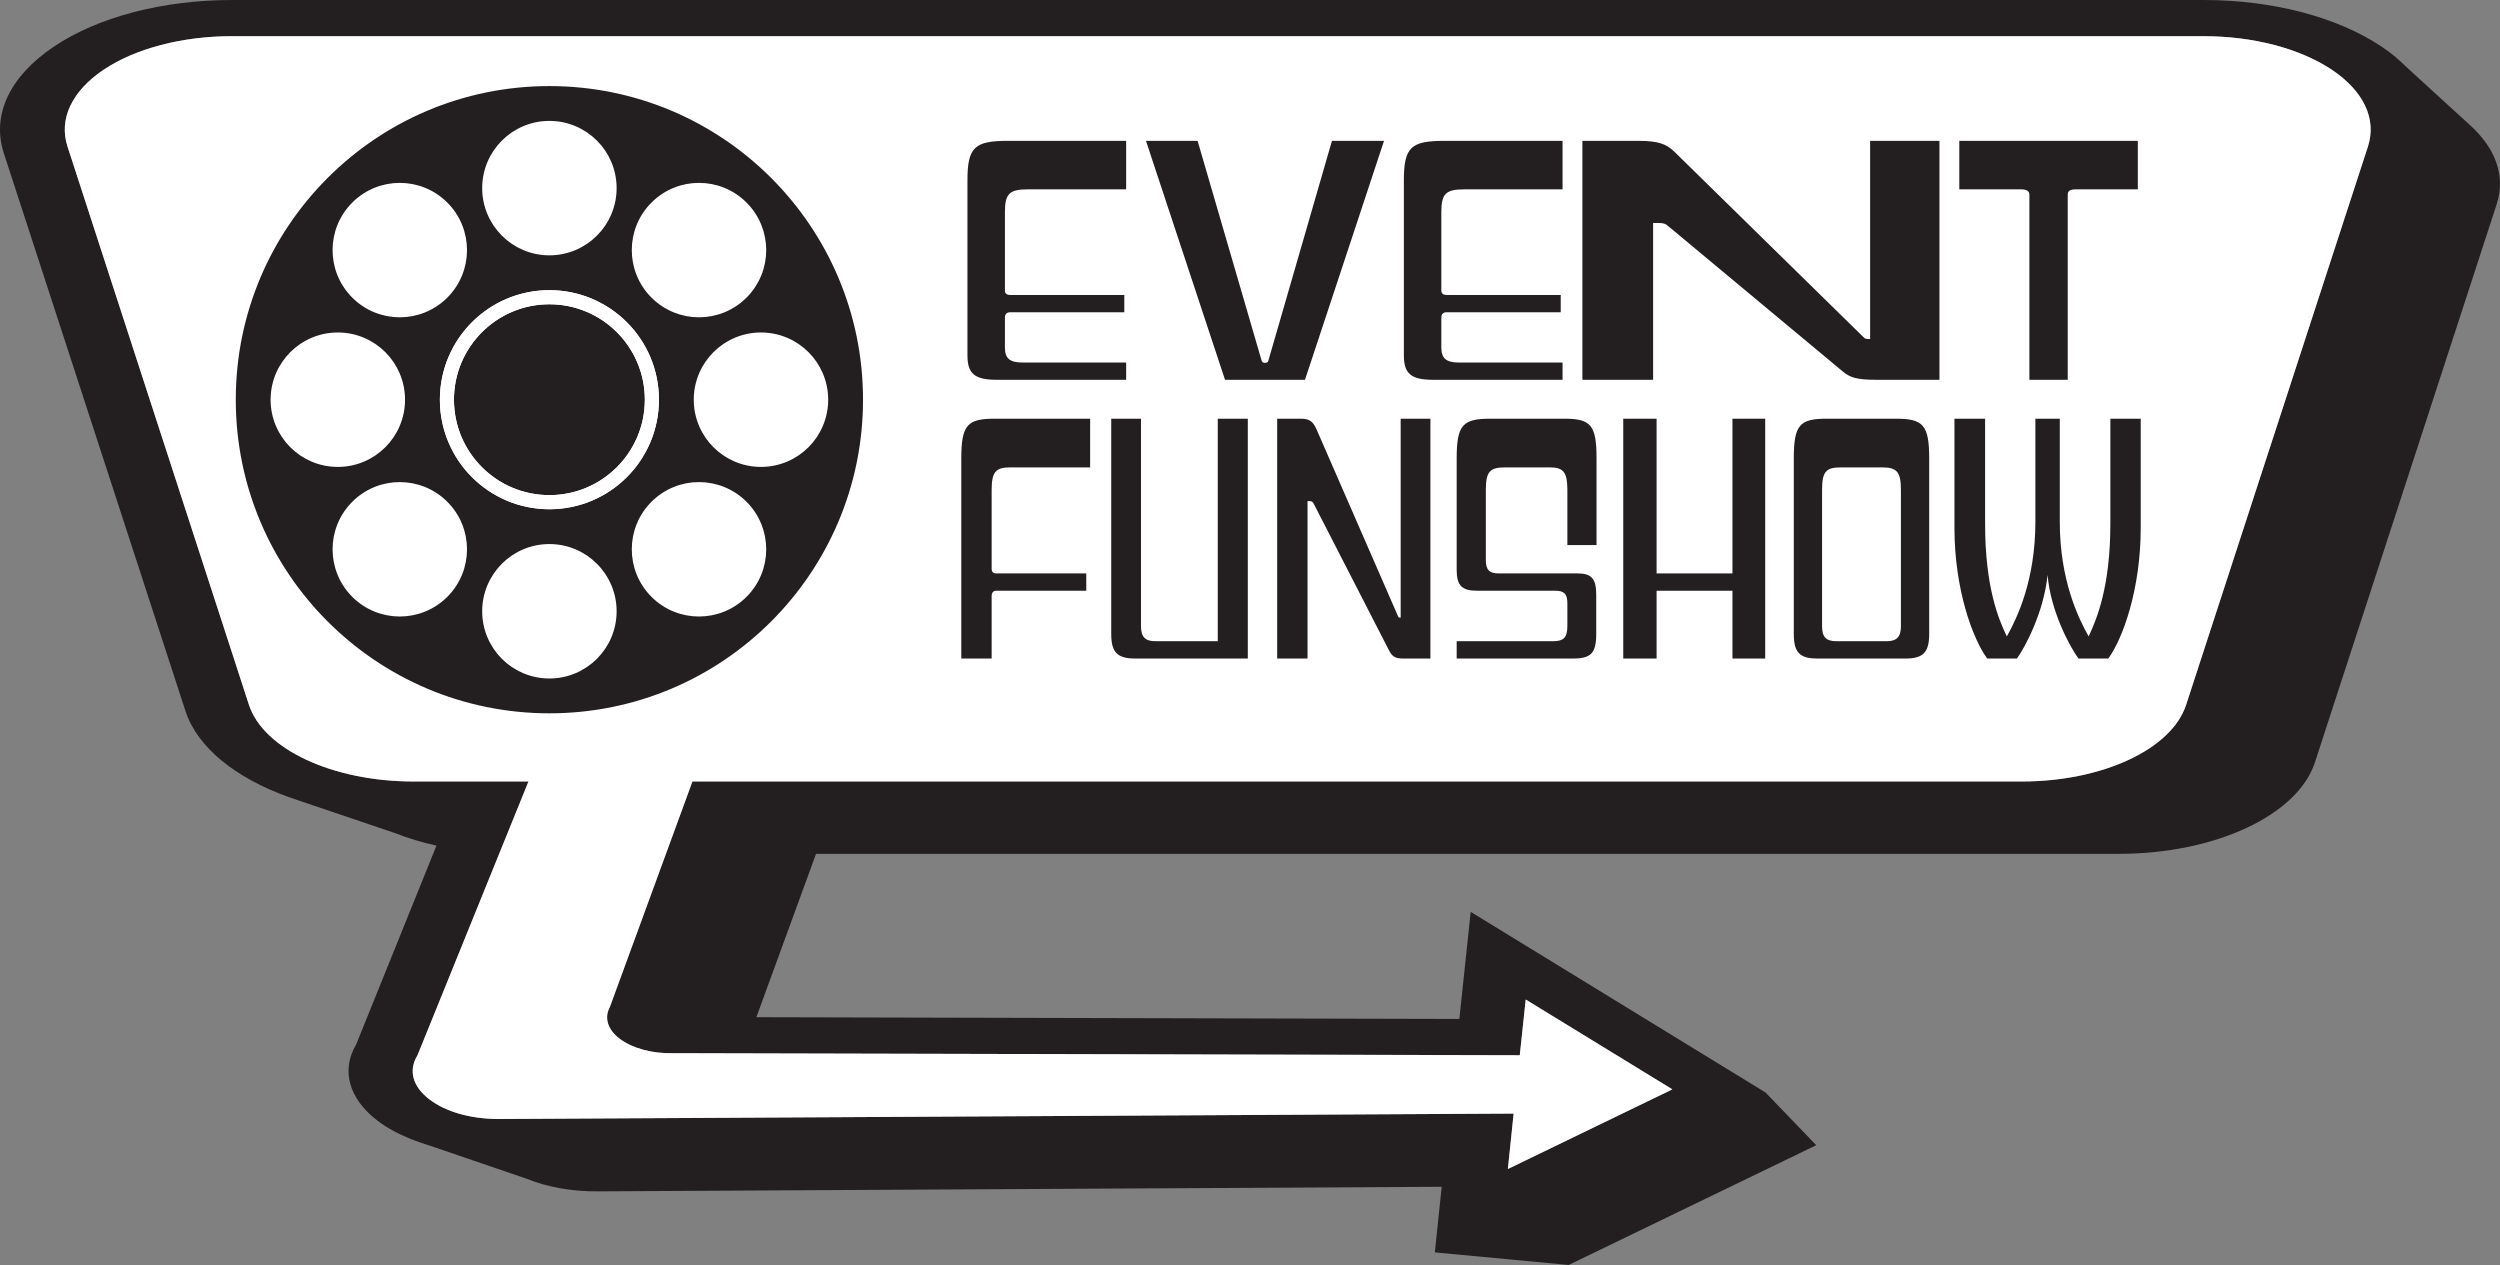 <?xml version="1.0" encoding="UTF-8"?> <svg xmlns="http://www.w3.org/2000/svg" width="334" height="169" viewBox="0 0 334 169" fill="none"><rect x="0" y="0" width="334" height="169" fill="#808080" stroke="none"/><path d="M329.941 16.669L321.472 8.932C321.025 8.488 320.553 8.057 320.057 7.64L320.007 7.585C319.436 7.126 318.84 6.668 318.194 6.237C312.259 2.264 303.592 0 294.379 0H30.995C21.782 0 13.09 2.264 7.205 6.223C1.294 10.182 -1.139 15.364 0.5 20.434L24.787 95.016C26.376 99.877 31.492 103.934 38.495 106.462L39.439 106.781C39.612 106.837 39.761 106.893 39.91 106.948L52.799 111.31C54.513 111.991 56.35 112.532 58.312 112.977L47.584 139.537C45.548 142.982 46.591 146.774 50.415 149.705C51.657 150.664 53.172 151.483 54.86 152.164H54.835L55.158 152.275C55.903 152.567 56.698 152.845 57.492 153.081L70.406 157.498C73.063 158.568 76.341 159.207 79.992 159.165L192.611 158.554L191.693 167.319L209.573 169L242.651 152.997L235.871 145.955L196.485 121.826L194.971 136.133L101.05 135.897L109.022 114.074H283.055C295.944 114.074 306.97 108.921 309.279 101.836L333.566 27.255C334.808 23.407 333.318 19.698 329.941 16.669ZM316.357 19.573L292.069 94.154C290.132 100.1 280.894 104.406 270.092 104.406H92.508L81.482 134.522C80.687 135.981 81.184 137.564 82.823 138.801C84.511 140.051 87.144 140.787 89.975 140.704L203.041 140.981L203.836 133.536L223.43 145.538L201.452 156.178L202.222 148.774L66.855 149.497C63.03 149.538 59.578 148.58 57.343 146.857C55.108 145.135 54.537 142.996 55.779 140.981L70.605 104.406H55.233C44.43 104.406 35.192 100.086 33.255 94.154L9.018 19.573C7.826 15.919 9.589 12.183 13.835 9.321C18.082 6.473 24.34 4.834 30.995 4.834H294.379C301.034 4.834 307.268 6.473 311.539 9.321C315.785 12.169 317.549 15.905 316.357 19.573Z" fill="#231F20"></path><path d="M316.357 19.573L292.069 94.154C290.132 100.1 280.894 104.406 270.092 104.406H92.508L81.482 134.522C80.687 135.981 81.184 137.564 82.823 138.801C84.511 140.051 87.144 140.787 89.975 140.704L203.041 140.981L203.836 133.536L223.43 145.538L201.452 156.178L202.222 148.774L66.855 149.497C63.03 149.538 59.578 148.58 57.343 146.857C55.108 145.135 54.537 142.996 55.779 140.981L70.605 104.406H55.233C44.43 104.406 35.192 100.086 33.255 94.154L9.018 19.573C7.826 15.919 9.589 12.183 13.835 9.321C18.082 6.473 24.34 4.834 30.995 4.834H294.379C301.034 4.834 307.268 6.473 311.539 9.321C315.785 12.169 317.549 15.905 316.357 19.573Z" fill="white"></path><path d="M86.65 53.4C86.65 60.718 80.718 66.65 73.4 66.65C66.082 66.65 60.15 60.718 60.15 53.4C60.15 46.082 66.082 40.15 73.4 40.15C80.718 40.15 86.65 46.082 86.65 53.4Z" fill="#231F20"></path><path fill-rule="evenodd" clip-rule="evenodd" d="M73.4 95.799C96.817 95.799 115.8 76.817 115.8 53.4C115.8 29.983 96.817 11 73.4 11C49.983 11 31 29.983 31 53.4C31 76.817 49.983 95.799 73.4 95.799ZM73.4 90.146C78.083 90.146 81.88 86.35 81.88 81.666C81.88 76.983 78.083 73.186 73.4 73.186C68.716 73.186 64.92 76.983 64.92 81.666C64.92 86.35 68.716 90.146 73.4 90.146ZM81.88 25.133C81.88 29.817 78.083 33.613 73.4 33.613C68.716 33.613 64.92 29.817 64.92 25.133C64.92 20.45 68.716 16.653 73.4 16.653C78.083 16.653 81.88 20.45 81.88 25.133ZM99.383 79.383C102.695 76.072 102.695 70.703 99.383 67.391C96.072 64.079 90.702 64.079 87.391 67.391C84.079 70.703 84.079 76.072 87.391 79.383C90.702 82.695 96.072 82.695 99.383 79.383ZM59.408 27.416C62.72 30.728 62.72 36.097 59.408 39.409C56.097 42.72 50.728 42.72 47.416 39.409C44.104 36.097 44.104 30.728 47.416 27.416C50.728 24.105 56.097 24.105 59.408 27.416ZM47.416 79.383C50.728 82.695 56.097 82.695 59.409 79.383C62.72 76.072 62.72 70.703 59.409 67.391C56.097 64.079 50.728 64.079 47.416 67.391C44.105 70.703 44.105 76.072 47.416 79.383ZM99.383 39.408C96.072 42.72 90.703 42.72 87.391 39.408C84.079 36.097 84.079 30.728 87.391 27.416C90.703 24.104 96.072 24.104 99.383 27.416C102.695 30.728 102.695 36.097 99.383 39.408ZM36.653 53.4C36.653 58.083 40.45 61.88 45.133 61.88C49.817 61.88 53.613 58.083 53.613 53.4C53.613 48.716 49.817 44.92 45.133 44.92C40.45 44.92 36.653 48.716 36.653 53.4ZM101.666 61.88C96.983 61.88 93.186 58.083 93.186 53.4C93.186 48.716 96.983 44.92 101.666 44.92C106.35 44.92 110.146 48.716 110.146 53.4C110.146 58.083 106.35 61.88 101.666 61.88ZM73.4 67.533C81.205 67.533 87.533 61.205 87.533 53.4C87.533 45.594 81.205 39.267 73.4 39.267C65.594 39.267 59.267 45.594 59.267 53.4C59.267 61.205 65.594 67.533 73.4 67.533Z" fill="#231F20"></path><path fill-rule="evenodd" clip-rule="evenodd" d="M87.533 53.4C87.533 61.205 81.205 67.533 73.4 67.533C65.594 67.533 59.267 61.205 59.267 53.4C59.267 45.594 65.594 39.267 73.4 39.267C81.205 39.267 87.533 45.594 87.533 53.4ZM73.4 66.65C80.718 66.65 86.65 60.718 86.65 53.4C86.65 46.082 80.718 40.15 73.4 40.15C66.082 40.15 60.15 46.082 60.15 53.4C60.15 60.718 66.082 66.65 73.4 66.65Z" fill="#231F20"></path><path d="M86.65 53.4C86.65 60.718 80.718 66.65 73.4 66.65C66.082 66.65 60.15 60.718 60.15 53.4C60.15 46.082 66.082 40.15 73.4 40.15C80.718 40.15 86.65 46.082 86.65 53.4Z" stroke="white"></path><path fill-rule="evenodd" clip-rule="evenodd" d="M73.4 95.799C96.817 95.799 115.8 76.817 115.8 53.4C115.8 29.983 96.817 11 73.4 11C49.983 11 31 29.983 31 53.4C31 76.817 49.983 95.799 73.4 95.799ZM73.4 90.146C78.083 90.146 81.88 86.35 81.88 81.666C81.88 76.983 78.083 73.186 73.4 73.186C68.716 73.186 64.92 76.983 64.92 81.666C64.92 86.35 68.716 90.146 73.4 90.146ZM81.88 25.133C81.88 29.817 78.083 33.613 73.4 33.613C68.716 33.613 64.92 29.817 64.92 25.133C64.92 20.45 68.716 16.653 73.4 16.653C78.083 16.653 81.88 20.45 81.88 25.133ZM99.383 79.383C102.695 76.072 102.695 70.703 99.383 67.391C96.072 64.079 90.702 64.079 87.391 67.391C84.079 70.703 84.079 76.072 87.391 79.383C90.702 82.695 96.072 82.695 99.383 79.383ZM59.408 27.416C62.72 30.728 62.72 36.097 59.408 39.409C56.097 42.72 50.728 42.72 47.416 39.409C44.104 36.097 44.104 30.728 47.416 27.416C50.728 24.105 56.097 24.105 59.408 27.416ZM47.416 79.383C50.728 82.695 56.097 82.695 59.409 79.383C62.72 76.072 62.72 70.703 59.409 67.391C56.097 64.079 50.728 64.079 47.416 67.391C44.105 70.703 44.105 76.072 47.416 79.383ZM99.383 39.408C96.072 42.72 90.703 42.72 87.391 39.408C84.079 36.097 84.079 30.728 87.391 27.416C90.703 24.104 96.072 24.104 99.383 27.416C102.695 30.728 102.695 36.097 99.383 39.408ZM36.653 53.4C36.653 58.083 40.45 61.88 45.133 61.88C49.817 61.88 53.613 58.083 53.613 53.4C53.613 48.716 49.817 44.92 45.133 44.92C40.45 44.92 36.653 48.716 36.653 53.4ZM101.666 61.88C96.983 61.88 93.186 58.083 93.186 53.4C93.186 48.716 96.983 44.92 101.666 44.92C106.35 44.92 110.146 48.716 110.146 53.4C110.146 58.083 106.35 61.88 101.666 61.88ZM73.4 67.533C81.205 67.533 87.533 61.205 87.533 53.4C87.533 45.594 81.205 39.267 73.4 39.267C65.594 39.267 59.267 45.594 59.267 53.4C59.267 61.205 65.594 67.533 73.4 67.533Z" stroke="white"></path><path fill-rule="evenodd" clip-rule="evenodd" d="M87.533 53.4C87.533 61.205 81.205 67.533 73.4 67.533C65.594 67.533 59.267 61.205 59.267 53.4C59.267 45.594 65.594 39.267 73.4 39.267C81.205 39.267 87.533 45.594 87.533 53.4ZM73.4 66.65C80.718 66.65 86.65 60.718 86.65 53.4C86.65 46.082 80.718 40.15 73.4 40.15C66.082 40.15 60.15 46.082 60.15 53.4C60.15 60.718 66.082 66.65 73.4 66.65Z" stroke="white"></path><path d="M276.249 50.74H271.126V26.014C271.126 25.537 270.764 25.298 270.04 25.298H261.762V18.818H285.613V25.298H277.335C276.507 25.298 276.249 25.537 276.249 26.014V50.74Z" fill="#231F20"></path><path d="M259.111 50.74H250.682C248.089 50.74 247.162 50.461 246.143 49.587L222.801 30.148C222.523 29.909 222.245 29.79 221.597 29.79H220.856V50.74H211.408V18.818H218.91C221.597 18.818 222.616 19.256 223.635 20.21L249.015 45.095C249.107 45.214 249.293 45.294 249.663 45.294H249.848V18.818H259.111V50.74Z" fill="#231F20"></path><path d="M208.757 50.74H191.482C188.537 50.74 187.556 49.945 187.556 47.48V24.105C187.556 19.613 188.537 18.818 193.003 18.818H208.757V25.298H195.604C193.2 25.298 192.562 25.855 192.562 28.319V38.814C192.562 39.211 192.807 39.41 193.298 39.41H208.512V41.716H193.298C192.807 41.716 192.562 41.954 192.562 42.431V46.407C192.562 47.877 193.2 48.434 194.917 48.434H208.757V50.74Z" fill="#231F20"></path><path d="M174.346 50.74H163.662L153.103 18.818H159.998L168.569 48.235C168.631 48.394 168.756 48.474 169.004 48.474C169.253 48.474 169.377 48.394 169.439 48.235L177.949 18.818H184.905L174.346 50.74Z" fill="#231F20"></path><path d="M150.453 50.74H133.177C130.232 50.74 129.251 49.945 129.251 47.48V24.105C129.251 19.613 130.232 18.818 134.699 18.818H150.453V25.298H137.3C134.895 25.298 134.257 25.855 134.257 28.319V38.814C134.257 39.211 134.502 39.41 134.993 39.41H150.207V41.716H134.993C134.502 41.716 134.257 41.954 134.257 42.431V46.407C134.257 47.877 134.895 48.434 136.613 48.434H150.453V50.74Z" fill="#231F20"></path><path d="M145.126 78.923H133.08C132.723 78.923 132.484 79.163 132.484 79.642V87.981H128.429V61.247C128.429 56.738 129.264 55.94 132.882 55.94H145.642V62.444H134.988C133.041 62.444 132.484 63.003 132.484 65.477V76.011C132.484 76.41 132.723 76.609 133.08 76.609H145.126V78.923Z" fill="#231F20"></path><path d="M166.708 87.981H151.681C149.296 87.981 148.461 87.183 148.461 84.709V55.94H152.436V83.632C152.436 85.108 152.993 85.667 154.384 85.667H162.693V55.94H166.708V87.981Z" fill="#231F20"></path><path d="M191.104 87.981H187.486C186.373 87.981 185.976 87.702 185.538 86.824L175.521 67.312C175.401 67.073 175.282 66.953 175.004 66.953H174.686V87.981H170.631V55.94H173.851C175.004 55.94 175.441 56.379 175.878 57.337L186.771 82.315C186.81 82.435 186.89 82.515 187.049 82.515H187.129V55.94H191.104V87.981Z" fill="#231F20"></path><path d="M210.116 87.981H194.612V85.667H207.492C208.924 85.667 209.401 85.148 209.401 83.632V80.599C209.401 79.362 208.963 78.923 207.81 78.923H197.355C195.328 78.923 194.612 78.245 194.612 76.13V61.247C194.612 56.738 195.447 55.94 199.104 55.94H209.043C212.581 55.94 213.296 56.858 213.296 61.247V72.819H209.401V65.437C209.401 63.122 208.884 62.444 207.095 62.444H201.052C199.065 62.444 198.508 63.003 198.508 65.437V74.853C198.508 76.13 198.985 76.609 200.218 76.609H210.792C212.621 76.609 213.257 77.327 213.257 79.442V84.669C213.257 87.303 212.541 87.981 210.116 87.981Z" fill="#231F20"></path><path d="M235.83 87.981H231.457V78.923H221.32V87.981H216.867V55.94H221.32V76.609H231.457V55.94H235.83V87.981Z" fill="#231F20"></path><path d="M254.559 87.981H242.832C240.447 87.981 239.652 87.183 239.652 84.709V61.247C239.652 56.738 240.447 55.94 244.064 55.94H253.287C256.905 55.94 257.74 56.738 257.74 61.247V84.709C257.74 87.183 256.905 87.981 254.559 87.981ZM253.963 83.632V65.477C253.963 63.003 253.406 62.444 251.419 62.444H245.933C243.945 62.444 243.428 63.003 243.428 65.477V83.632C243.428 85.108 243.945 85.667 245.376 85.667H252.015C253.406 85.667 253.963 85.108 253.963 83.632Z" fill="#231F20"></path><path d="M281.667 87.981H277.692C276.578 86.505 273.955 81.677 273.557 76.809C273.04 81.836 270.576 86.425 269.463 87.981H265.487C263.539 85.308 261.114 78.724 261.114 70.504V55.94H265.209V69.946C265.209 78.445 266.998 82.714 268.111 85.028C269.502 82.555 271.927 77.487 271.927 69.706V55.94H275.187V69.706C275.187 77.487 277.652 82.555 279.043 85.028C280.117 82.714 281.945 78.445 281.945 69.946V55.94H286V70.504C286 78.724 283.615 85.308 281.667 87.981Z" fill="#231F20"></path></svg> 
